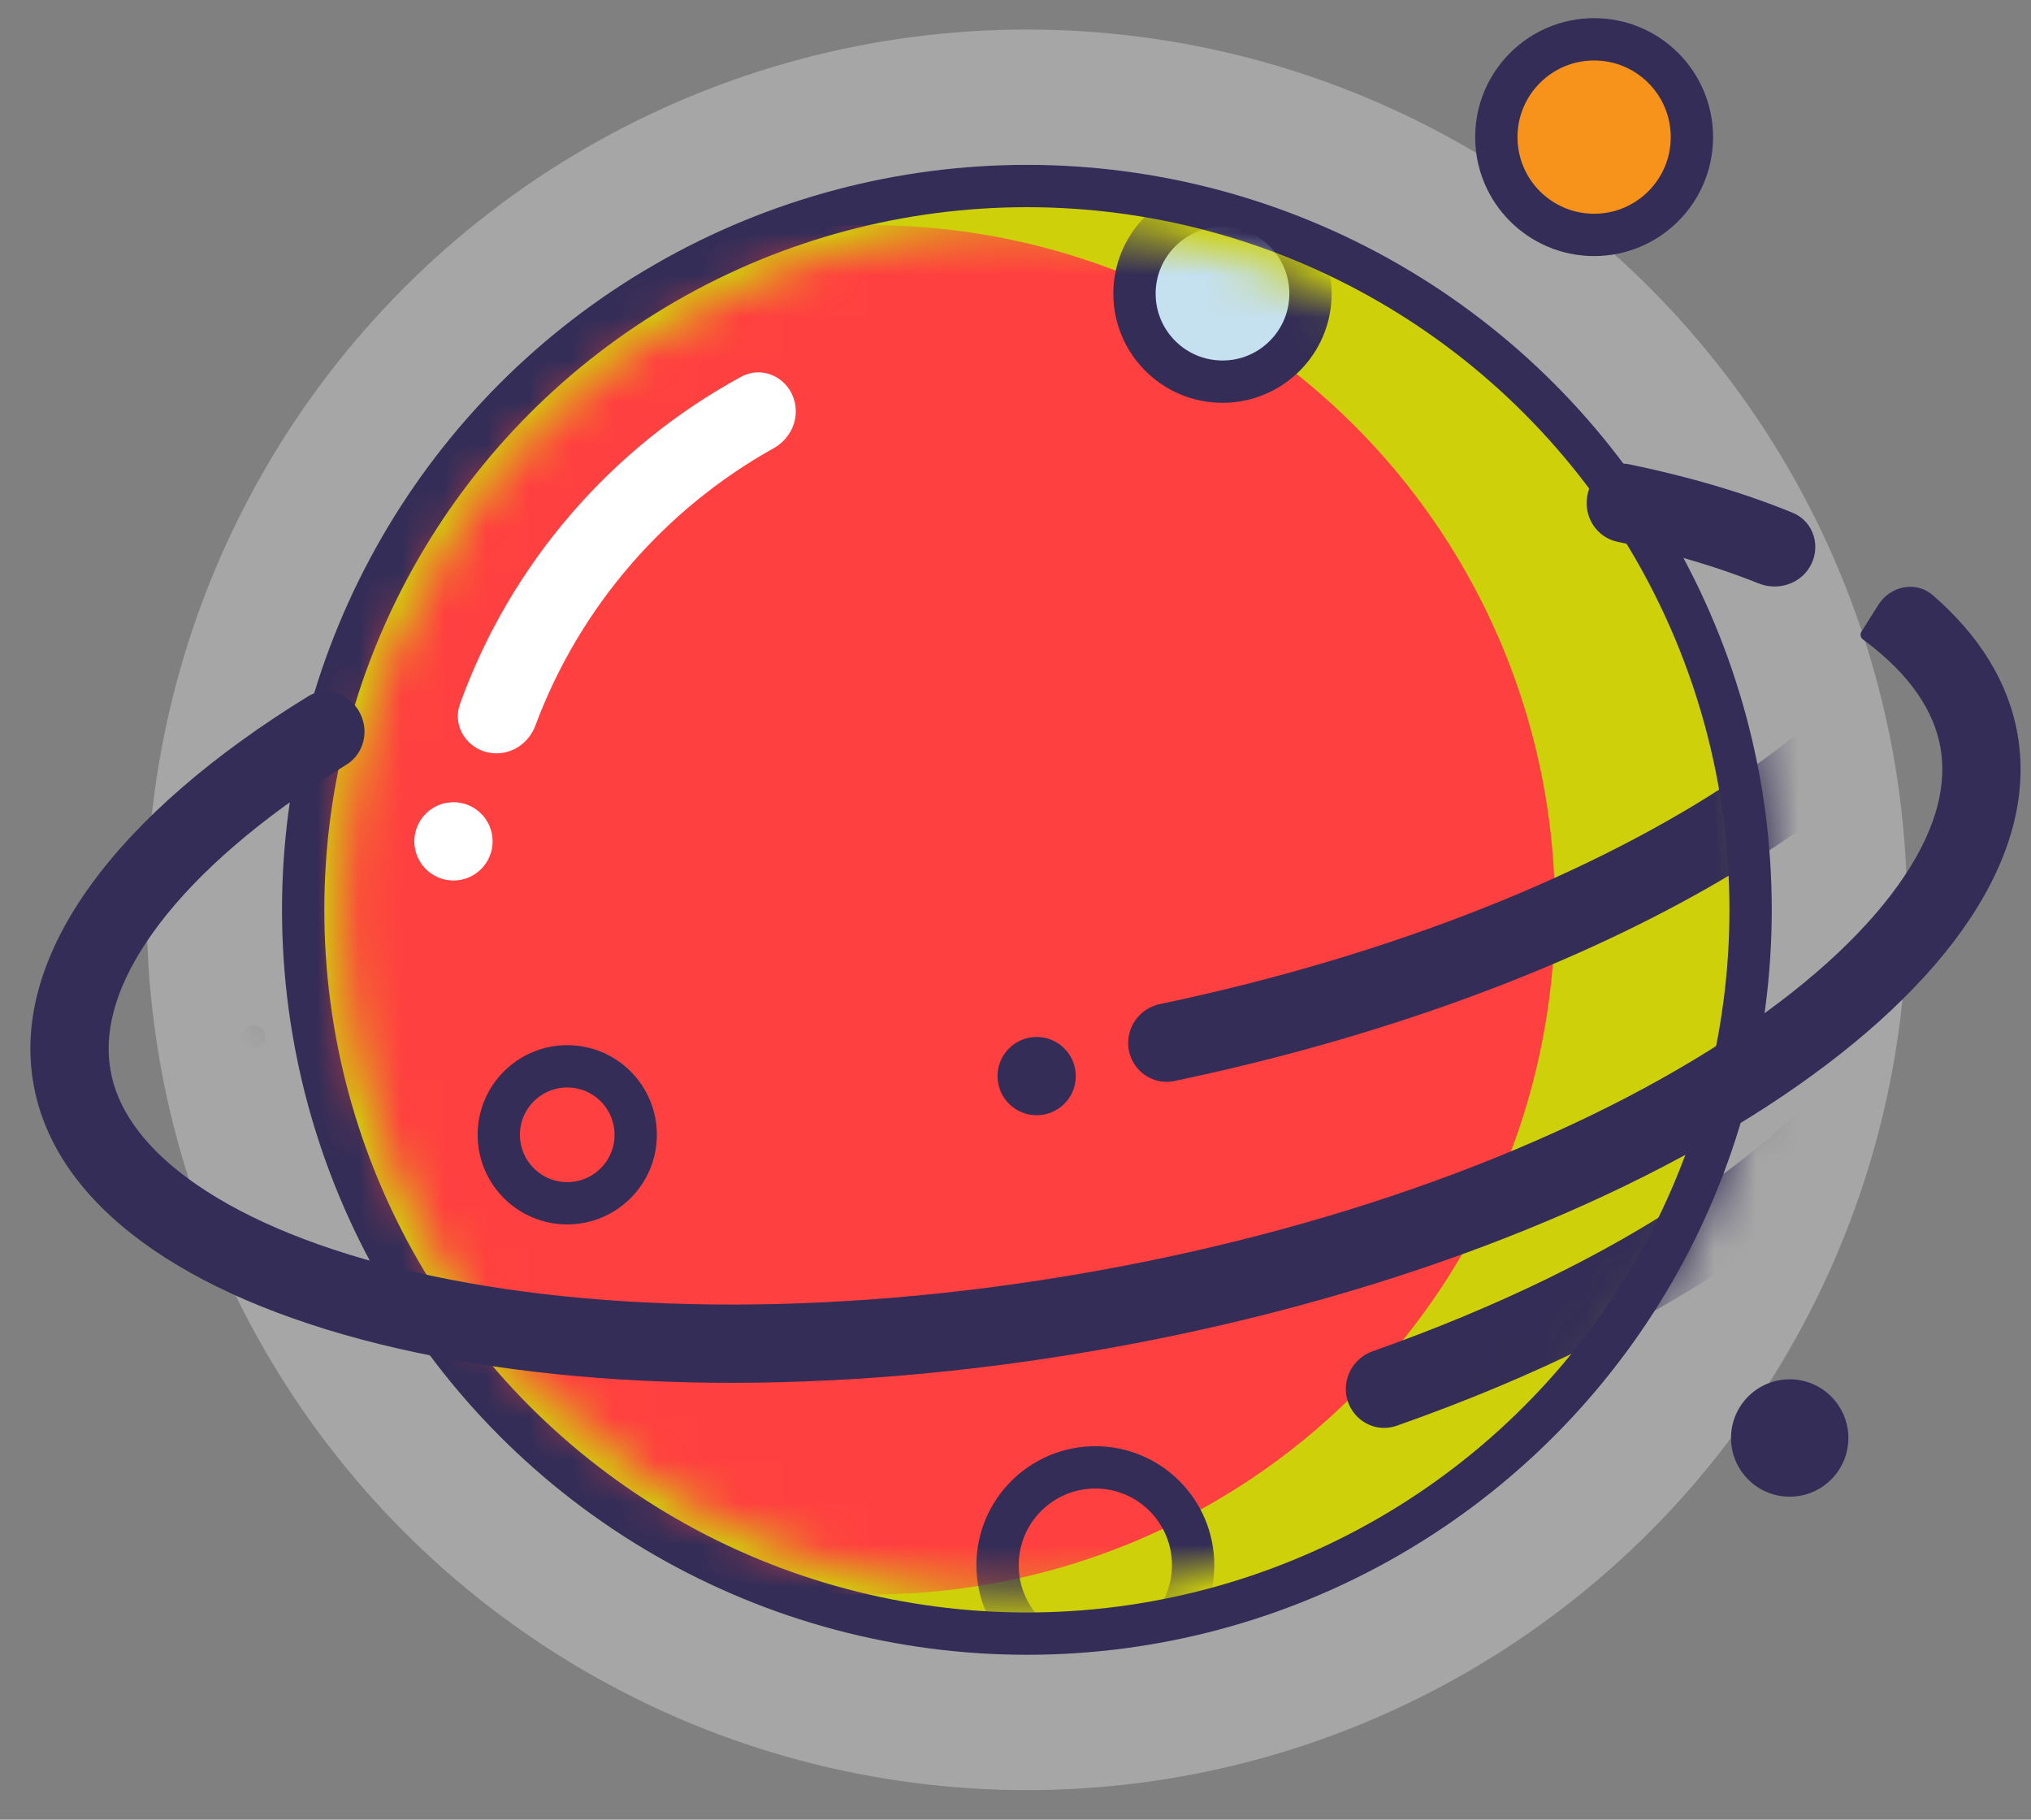 <svg width="48" height="43" viewBox="0 0 48 43" fill="none" xmlns="http://www.w3.org/2000/svg">
<rect x="0" y="0" width="48" height="43" fill="#808080" stroke="none"/>
<circle cx="24.269" cy="21.5" r="20.802" fill="white" fill-opacity="0.3"/>
<circle cx="24.269" cy="21.5" r="17.104" fill="#CED10A" stroke="#332D57" strokeWidth="1.849"/>
<mask id="mask0_2614_682" style="mask-type:alpha" maskUnits="userSpaceOnUse" x="8" y="5" width="33" height="33">
<circle cx="24.269" cy="21.5" r="16.179" fill="#D2E1FB"/>
</mask>
<g mask="url(#mask0_2614_682)">
<circle cx="20.571" cy="21.5" r="16.179" fill="#FF4040"/>
</g>
<mask id="mask1_2614_682" style="mask-type:alpha" maskUnits="userSpaceOnUse" x="8" y="5" width="33" height="33">
<circle cx="24.269" cy="21.5" r="16.179" fill="#89BFF2"/>
</mask>
<g mask="url(#mask1_2614_682)">
<circle cx="28.892" cy="6.939" r="2.08" transform="rotate(-90 28.892 6.939)" fill="#C5E0EF" stroke="#332D57" strokeWidth="1.387"/>
<circle cx="25.887" cy="36.986" r="2.311" transform="rotate(-90 25.887 36.986)" stroke="#332D57" strokeWidth="1.387"/>
</g>
<path fill-rule="evenodd" clip-rule="evenodd" d="M18.807 9.723C18.807 9.039 18.11 8.58 17.509 8.907C14.453 10.572 12.069 13.317 10.873 16.63C10.662 17.213 11.114 17.802 11.734 17.802C12.148 17.802 12.51 17.531 12.654 17.143C13.695 14.349 15.708 12.029 18.282 10.593C18.599 10.416 18.807 10.087 18.807 9.723Z" fill="white"/>
<circle cx="10.717" cy="19.882" r="0.925" fill="white"/>
<path fill-rule="evenodd" clip-rule="evenodd" d="M8.188 18.069C8.387 17.946 8.528 17.752 8.585 17.526C8.781 16.753 7.964 16.036 7.285 16.453C2.796 19.21 0.246 22.522 0.791 25.614C1.804 31.359 13.122 34.166 26.07 31.883C39.018 29.6 48.694 23.091 47.681 17.346C47.463 16.109 46.767 15.009 45.681 14.066C45.28 13.718 44.676 13.844 44.393 14.292L43.992 14.928C43.954 14.988 43.97 15.068 44.028 15.11C45.168 15.95 45.711 16.824 45.86 17.667C46.008 18.51 45.797 19.517 45.013 20.696C44.221 21.886 42.906 23.149 41.079 24.379C37.428 26.834 32.03 28.955 25.749 30.062C19.468 31.169 13.67 31.023 9.4 29.965C7.262 29.434 5.595 28.697 4.444 27.849C3.304 27.01 2.76 26.136 2.612 25.293C2.463 24.45 2.675 23.443 3.459 22.264C4.25 21.074 5.565 19.811 7.393 18.581C7.649 18.409 7.915 18.238 8.188 18.069ZM42.759 13.418C42.508 13.815 42.001 13.961 41.565 13.787C40.823 13.49 39.991 13.223 39.072 12.995C38.794 12.927 38.511 12.862 38.221 12.801C37.993 12.753 37.794 12.617 37.663 12.424C37.215 11.764 37.741 10.813 38.522 10.975C39.936 11.268 41.227 11.65 42.365 12.116C42.878 12.325 43.055 12.949 42.759 13.418Z" fill="#332D57"/>
<mask id="mask2_2614_682" style="mask-type:alpha" maskUnits="userSpaceOnUse" x="6" y="3" width="37" height="37">
<circle cx="24.269" cy="21.5" r="17.104" fill="#89BFF2" stroke="#332D57" strokeWidth="1.849"/>
</mask>
<g mask="url(#mask2_2614_682)">
<path fill-rule="evenodd" clip-rule="evenodd" d="M26.695 24.404C26.518 25.065 27.09 25.684 27.76 25.544C37.48 23.511 45.073 19.111 47.173 14.61C47.496 13.917 46.83 13.281 46.091 13.479C45.777 13.563 45.525 13.791 45.373 14.079C45.27 14.275 45.15 14.476 45.013 14.682C44.221 15.872 42.906 17.136 41.079 18.365C37.755 20.601 32.982 22.559 27.414 23.727C27.066 23.8 26.787 24.061 26.695 24.404ZM6.264 24.569C6.318 24.369 6.131 24.186 5.931 24.24C5.685 24.306 5.65 24.638 5.884 24.738C5.891 24.741 5.897 24.744 5.904 24.746C6.053 24.809 6.222 24.725 6.264 24.569Z" fill="#332D57"/>
<path fill-rule="evenodd" clip-rule="evenodd" d="M31.84 32.579C31.648 33.293 32.319 33.934 33.016 33.689C39.594 31.378 44.455 27.977 46.07 24.517C46.393 23.825 45.726 23.188 44.988 23.386C44.674 23.47 44.422 23.698 44.27 23.986C44.167 24.182 44.047 24.383 43.91 24.589C43.118 25.779 41.803 27.043 39.976 28.272C37.953 29.633 35.393 30.89 32.444 31.93C32.148 32.034 31.921 32.276 31.84 32.579ZM10.704 35.376C10.847 34.842 10.49 34.305 9.946 34.208C9.374 34.105 8.824 33.988 8.297 33.858C7.992 33.782 7.698 33.703 7.413 33.619C7.223 33.563 7.021 33.559 6.83 33.61C5.892 33.861 5.807 35.067 6.737 35.347C7.65 35.622 8.634 35.853 9.679 36.038C10.14 36.12 10.582 35.828 10.704 35.376Z" fill="#332D57"/>
</g>
<circle cx="37.675" cy="3.24" r="2.311" fill="#F7931B" stroke="#332D57" strokeWidth="1.849"/>
<circle cx="42.297" cy="33.981" r="1.387" fill="#332D57"/>
<circle cx="24.5" cy="25.429" r="0.925" transform="rotate(-90 24.5 25.429)" fill="#332D57"/>
<circle cx="13.406" cy="26.816" r="1.618" transform="rotate(-90 13.406 26.816)" fill="#FF4040" stroke="#332D57" strokeWidth="1.387"/>
</svg>
